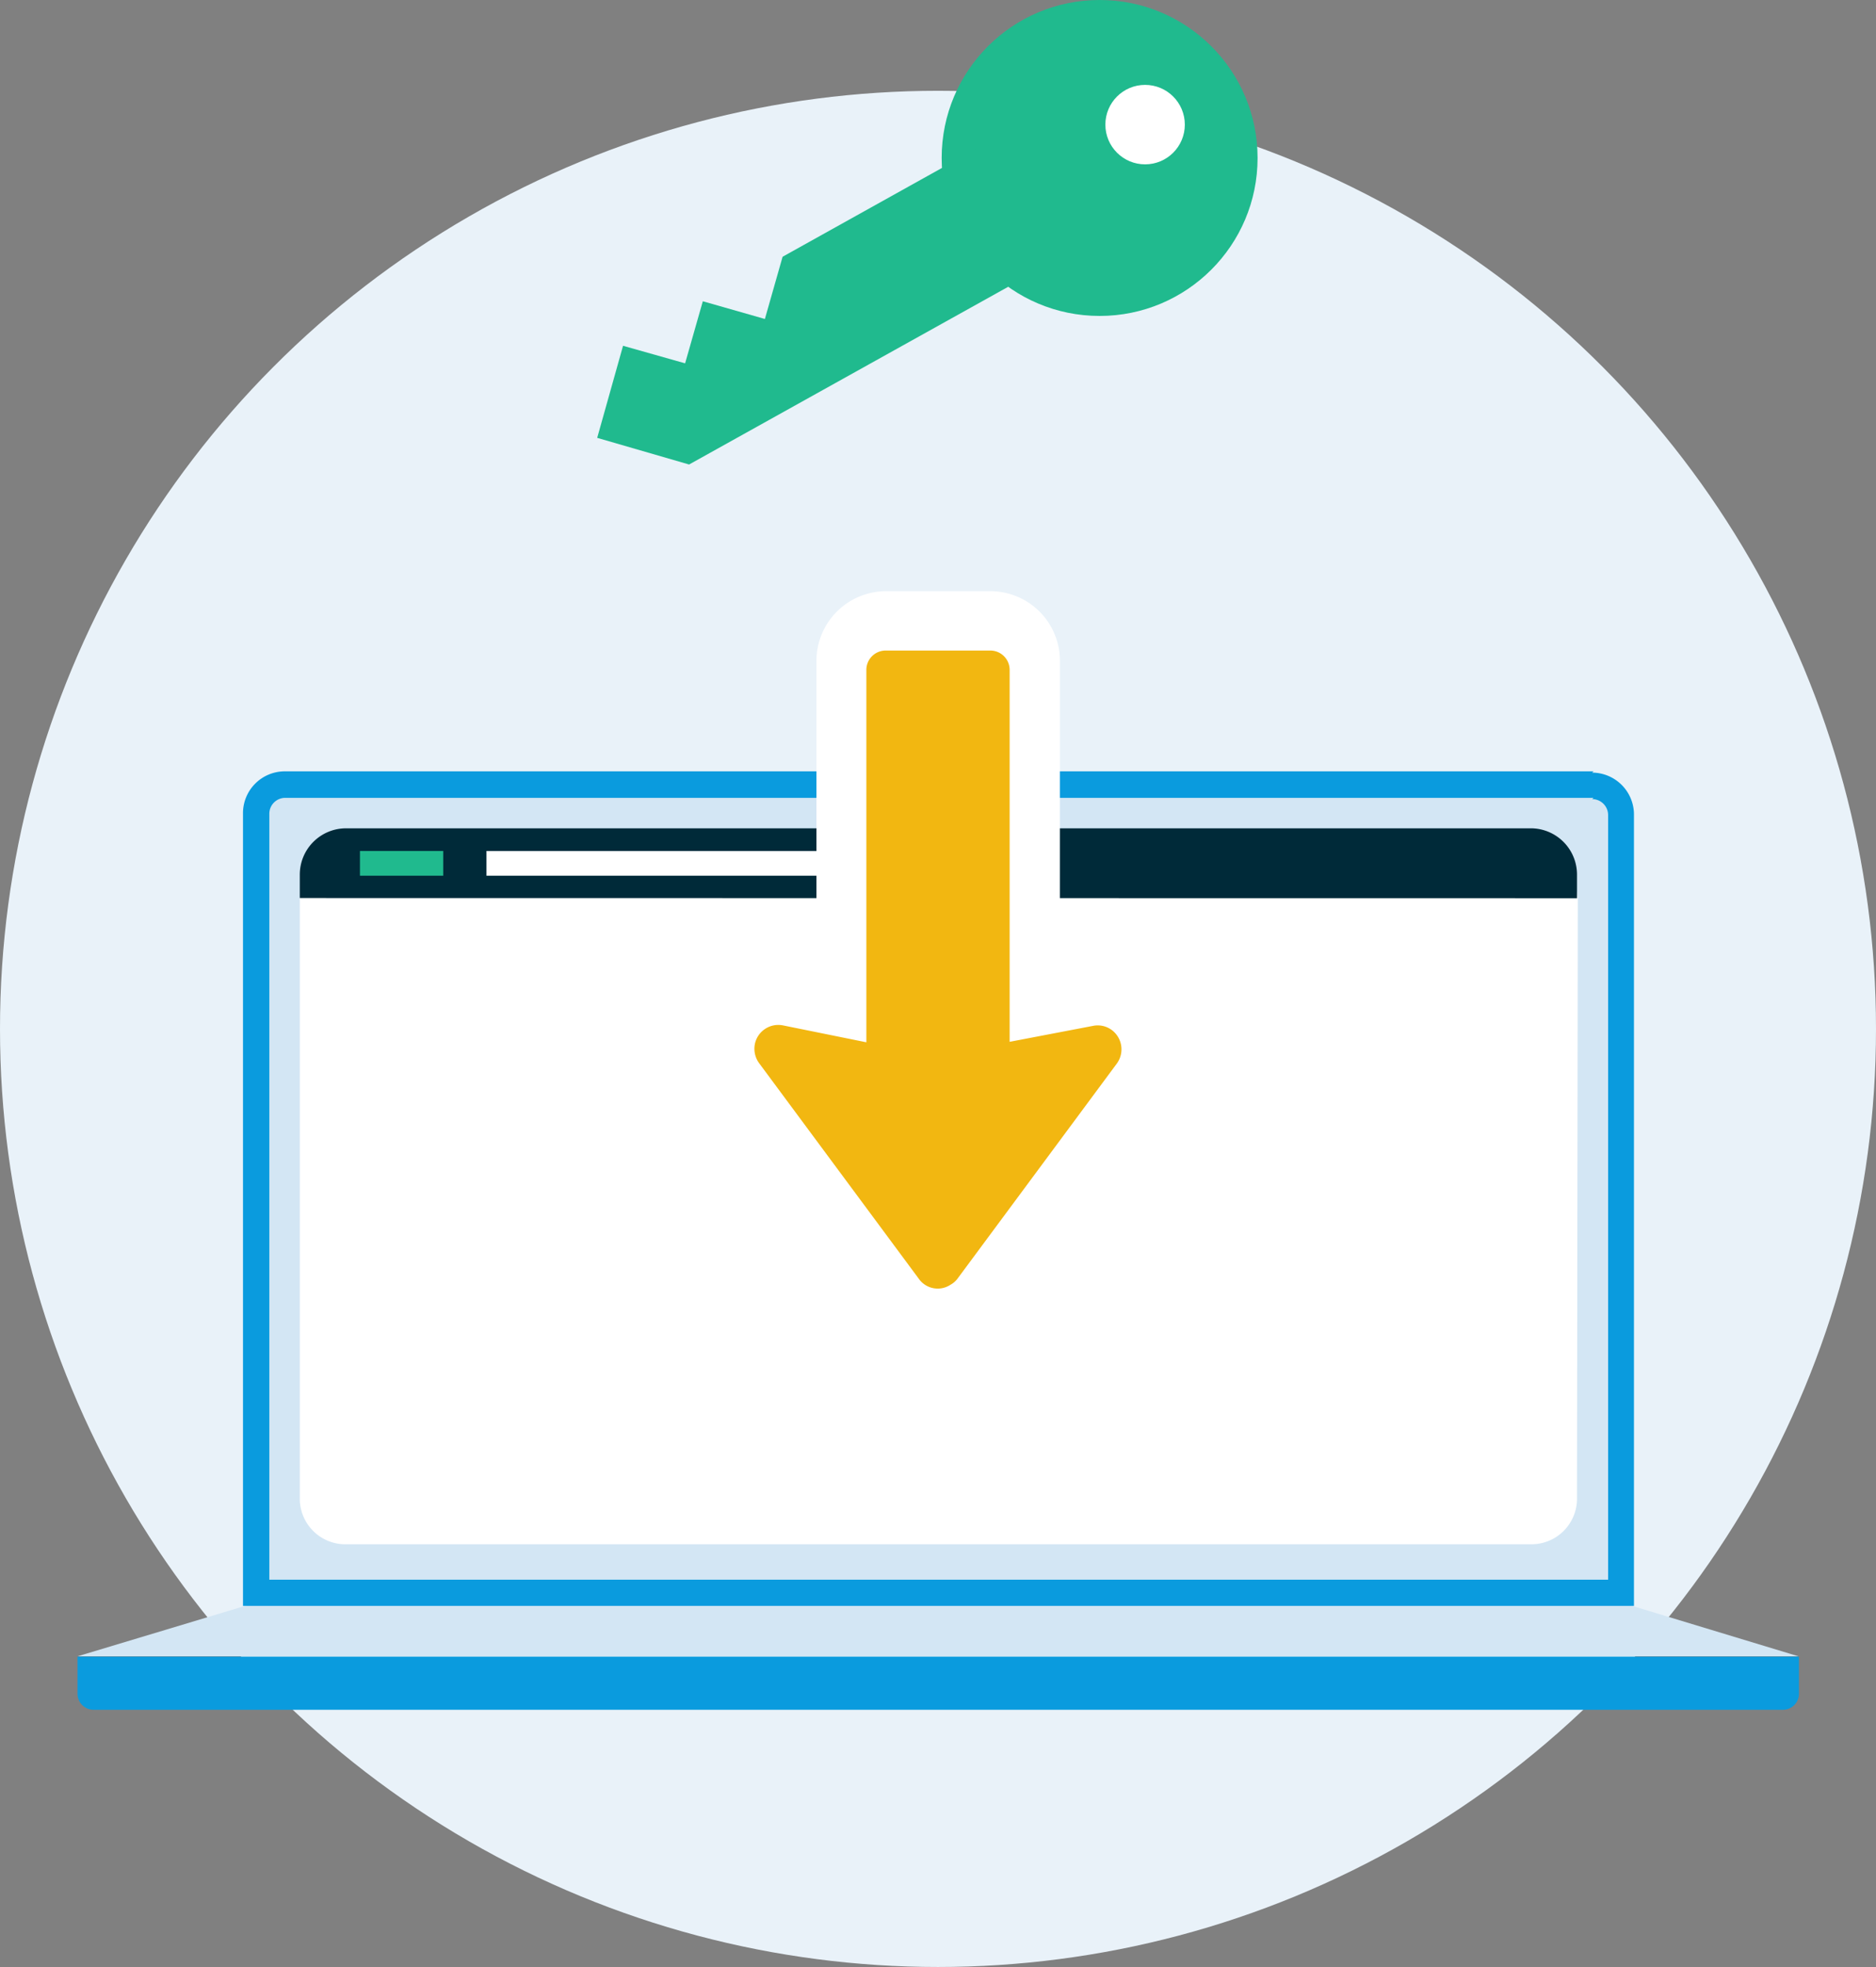 <svg xmlns="http://www.w3.org/2000/svg" width="117.58" height="123.27" viewBox="0 0 117.58 123.27"><rect x="0" y="0" width="117.58" height="123.27" fill="#808080" stroke="none"/><defs><style>.cls-2{fill:#d3e6f4}.cls-3{fill:#0a9bde}.cls-4{fill:#fff}.cls-6{fill:#20ba8e}</style></defs><g id="レイヤー_2" data-name="レイヤー 2"><g id="レイヤー_1-2" data-name="レイヤー 1"><circle cx="58.79" cy="64.48" r="58.79" fill="#e9f2f9"/><g id="レイヤー_2-2" data-name="レイヤー 2"><g id="レイヤー_1-2-2" data-name="レイヤー 1-2"><path class="cls-2" d="M102 100.55H15.66l-10.8 3.25h107.86L102 100.55z"/><path class="cls-3" d="M4.86 103.82v2.33a1 1 0 001 1h105.89a1 1 0 001-1v-2.33z"/><path class="cls-2" d="M16.06 99.85V51a1.79 1.79 0 011.79-1.79h81.94a1.79 1.79 0 011.79 1.79v48.85z"/><path class="cls-3" d="M99.79 50.08a1 1 0 011 1V99H16.88V51a1 1 0 011-1h82m0-1.66H17.85A2.62 2.62 0 0015.23 51v49.64h87.18V51a2.63 2.63 0 00-2.62-2.58z"/><path class="cls-4" d="M98.84 94A2.86 2.86 0 0196 96.78H21.69a2.86 2.86 0 01-2.9-2.78V56.43a2.86 2.86 0 012.9-2.79H96a2.86 2.86 0 012.89 2.79z"/><path d="M98.84 56.29v-1.47A2.9 2.9 0 0096 51.91H21.69a2.9 2.9 0 00-2.9 2.9v1.47z" fill="#002a39"/><path class="cls-4" d="M30.49 53.33h27.34v1.55H30.49z"/><path class="cls-6" d="M22.56 53.33h5.22v1.55h-5.22z"/><path class="cls-4" d="M58.8 83.36a4.62 4.62 0 01-3.73-1.92L45.07 68a4.54 4.54 0 01-.45-4.79 4.61 4.61 0 014.15-2.6 4.31 4.31 0 01.88.09l1.52.3V41.42a4.37 4.37 0 014.36-4.37h6.54a4.36 4.36 0 014.36 4.37v19.52l1.48-.3a4.7 4.7 0 01.92-.09 4.63 4.63 0 013.71 7.37l-10 13.5a4.62 4.62 0 01-3.74 1.94z"/><path d="M60 80.15l10-13.5a1.51 1.51 0 00-.32-2.1 1.48 1.48 0 00-1.17-.26l-5.23 1V42a1.21 1.21 0 00-1.22-1.23h-6.53A1.21 1.21 0 0054.3 42v23.32l-5.23-1.06a1.5 1.5 0 00-1.76 1.18 1.53 1.53 0 00.27 1.19l10 13.5a1.45 1.45 0 002 .38 1.37 1.37 0 00.42-.36z" fill="#f2b711"/><circle class="cls-6" cx="68.92" cy="9.9" r="9.9"/><circle class="cls-4" cx="71.77" cy="7.81" r="2.49"/><path class="cls-6" d="M61.9 8.93l-12.85 7.16-1.11 3.9-3.89-1.11-1.11 3.89-3.89-1.1-1.62 5.77 5.76 1.67 22.86-12.73-4.15-7.45z"/></g></g></g></g></svg>